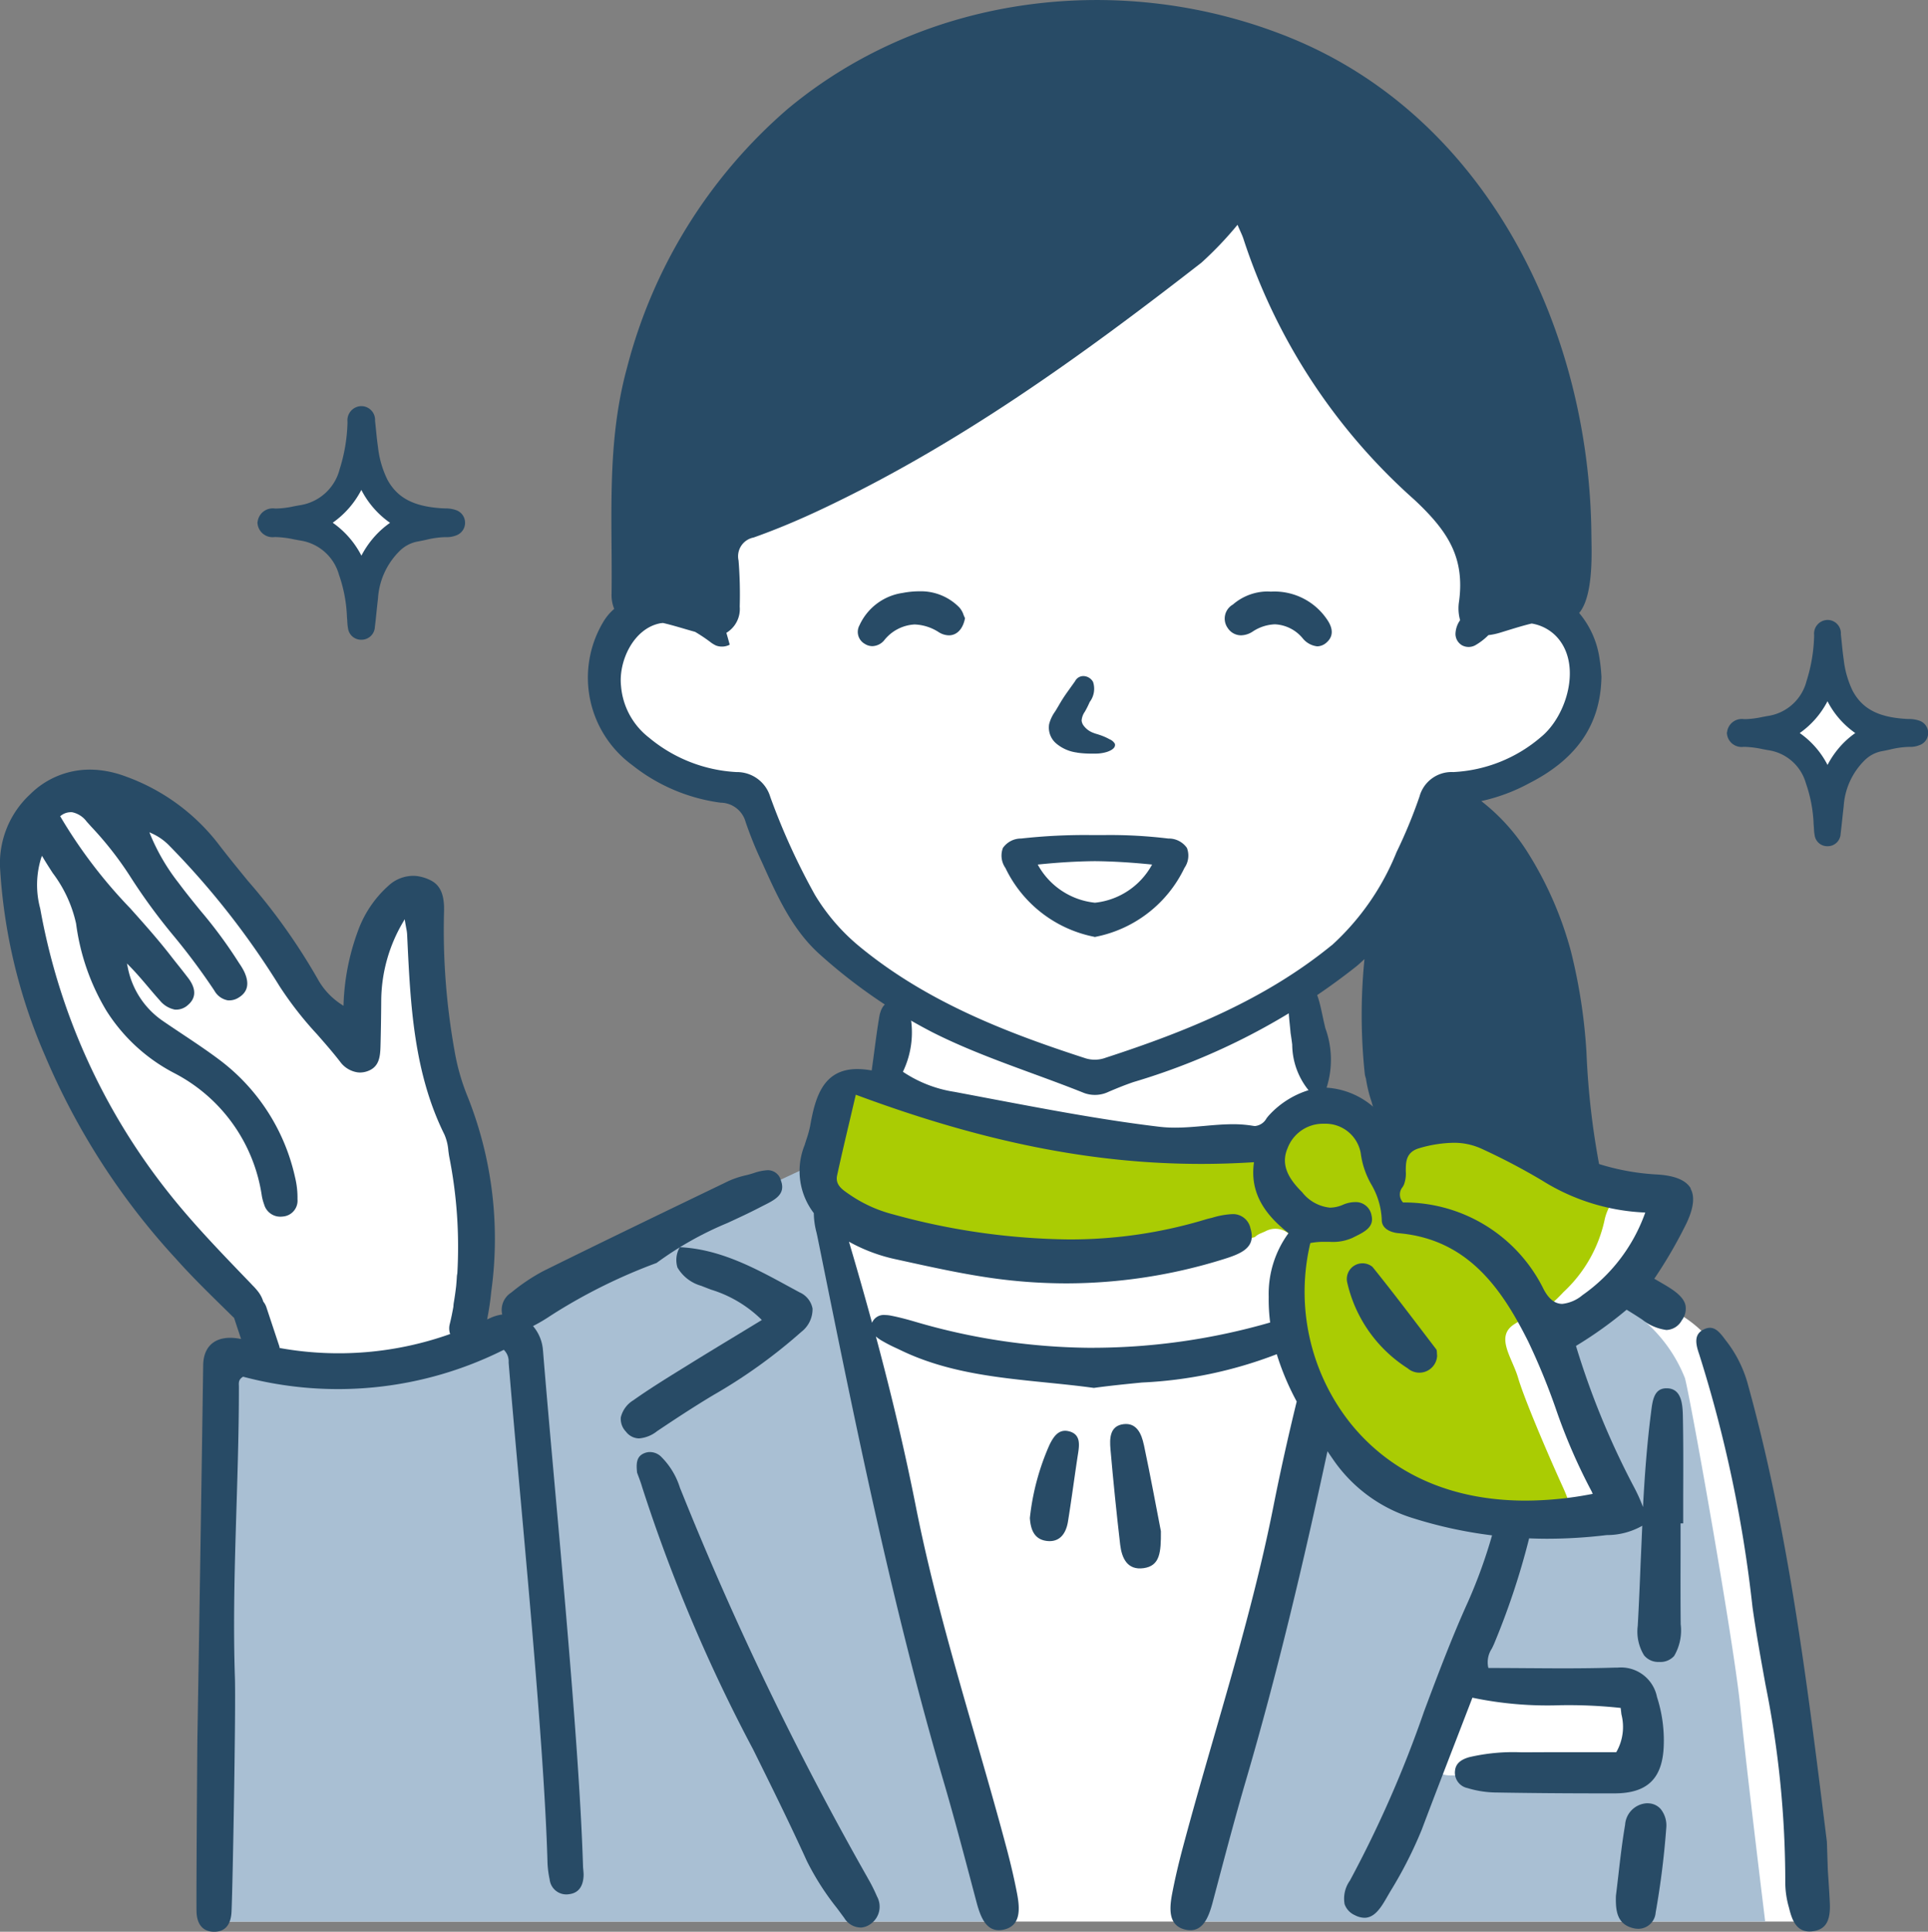 <svg xmlns="http://www.w3.org/2000/svg" xmlns:xlink="http://www.w3.org/1999/xlink" width="119.224" height="119.447" viewBox="0 0 119.224 119.447"><rect x="0" y="0" width="119.224" height="119.447" fill="#808080" stroke="none"/><defs><clipPath id="a"><rect width="119.224" height="119.447" fill="none"/></clipPath></defs><g clip-path="url(#a)"><path d="M16.2,110.042c0,.854-.187,29.723-.187,29.723h98.555s-.778-9.583-1.706-14.435-2.152-12.911-2.152-12.911-.886-6.877-2.278-8.481a7.618,7.618,0,0,0-3.46-2.4c-1.561-.76-3-.675-1.856-1.9s2.574-2.869,2.4-3.882.127-1.772-2.4-1.814-3.713-.886-4.051-1.6-7.341-3.08-8.607-2.616-2.025,1.266-3.122.506a8.476,8.476,0,0,0-2.743-.844,23.532,23.532,0,0,1-.844-2.278c0-.253-.76-4.81-.76-4.81a16.347,16.347,0,0,0,4.43-3.84c2.363-2.784,3.207-8.228,4.515-8.649s3.586-.337,4.683-1.055,3-1.941,3.291-3.375.844-3,.169-4.473-.675-2.194-1.941-2.32-4.3,1.139-4.3,1.139l.633-7.257L79.618,33.1l-1.887.025L46.324,51.005l-.436,7.634s-2.279-.365-3.341.305a4.824,4.824,0,0,0-2.355,2.747,7.06,7.06,0,0,0,.947,4.917c.923,1.108,3.024,1.8,4.756,2.493s2.678.323,3.37,1.962a38.7,38.7,0,0,0,2.54,6.072c1.27,2.055,5.356,4.686,5.356,4.686l1.27,1.085s.946,4.617-.877,4.779-1.939-.3-2.863.739-.323,4.086-1.57,4.825a24.718,24.718,0,0,1-4.248,1.5c-.069.046-12.489,6.625-13.944,7.572-1.066.694-2.07.6-2.94,1.4a30.29,30.29,0,0,0-.129-9.2c-.407-2.755-1.8-5.012-2.5-7.662a31.9,31.9,0,0,1-.622-8.646,1.111,1.111,0,0,0-2.052-.556,11.809,11.809,0,0,0-1.9,4.49c-.248,1.348.006,2.935-.315,4.295-2.229-1.41-3.662-4.955-4.9-6.988-1.44-2.37-2.828-4.919-4.918-6.794a9.166,9.166,0,0,0-6.921-2.609,3.758,3.758,0,0,0-3.667,3.82c-.168,5.873,2.1,12.254,4.957,17.3a24.442,24.442,0,0,0,5.127,6.285c2.5,2.224,4.719,4.334,4.853,7.853-1.477-.213-2.481-.391-2.481-.391s-.321,4.28-.321,5.134" transform="translate(-2.57 -20.947)" fill="#fff"/><path d="M233.892,243.816c-.38-3.865-3.037-18.849-3.416-20.277a9.1,9.1,0,0,0-3.687-4.4c-1.247-.536-1.572-1.13-3.362.3-.652.52-1.217.929-1.672,1.239a64.66,64.66,0,0,1,3.864,10.049.548.548,0,0,1,.047.159,1.355,1.355,0,0,1-1.741,1.534,7.657,7.657,0,0,1-2.889.653,14.006,14.006,0,0,1-6.011-1.088c-1.789-.772-2.44-.416-4.283-2.081a18.824,18.824,0,0,1-2.44-2.5s-2.455,4.247-2.509,6.269-3.13,10.558-3.347,12.461-2.919,11-2.919,11h35.91s-1.163-9.454-1.543-13.32m-8.3,4.242c-3.2.144-6.5.1-9.7.044a1.309,1.309,0,0,1-1.239-1.627,18.353,18.353,0,0,1,1.232-3.585,1.271,1.271,0,0,1,1.009-.851,1.388,1.388,0,0,1,.406-.092c3.074-.189,6.178.432,9.259.088.721-.08,1.25.651,1.285,1.285.11,2.031.268,4.624-2.252,4.738" transform="translate(-126.281 -138.321)" fill="#a9bfd3"/><path d="M85.157,243.114s-4.671-17.448-6.123-23.532c-1.5-6.266-4.059-17.018-4.059-17.018L73.759,198.3l-.637-1.909s-14.991,6.93-17.183,8.415c-1.142.773-1.86,1.087-2.447,1.5a1.912,1.912,0,0,1-.273.288,16.512,16.512,0,0,1-6.521,2.018,77.812,77.812,0,0,1-9.047-.452,1.021,1.021,0,0,0-.956,1.514,171.948,171.948,0,0,0-.157,18.149c.212,4.1-.069,15.294-.069,15.294Z" transform="translate(-23.021 -124.296)" fill="#a9bfd3"/><path d="M165.727,195.632c1.023,3.329,1.615,6.744,4.161,9.385a14.274,14.274,0,0,0,2.753,2.229,18.128,18.128,0,0,0,4.81,1.264,23.441,23.441,0,0,0,4.612.451c.744-.359,1.459.082.559-1.893-.98-2.151-2.4-5.5-2.761-6.74s-1.425-2.533-.267-3.3,1.514-.334,3.073-2.008a8.545,8.545,0,0,0,2.538-4.445c.312-1.577,2-2.39-.089-2.39-.08,0-.153,0-.228,0a.651.651,0,0,0-.242-.094,10.214,10.214,0,0,1-3.39-1.226,31.161,31.161,0,0,0-3.475-1.649,20.059,20.059,0,0,0-3.154-.994c-.054-.017-.106-.036-.16-.052a6.408,6.408,0,0,0-3.758.049.944.944,0,0,0-.341.189l-.235.073a3.491,3.491,0,0,0-1.421-.732,3.923,3.923,0,0,0-3.605.976c-.088.056-.18.105-.264.168-.5.366-.885.765-1.361,1.063a124.951,124.951,0,0,1-17.9-2.533c-.232-.045-.467-.088-.7-.132l-2.37-.833a6.7,6.7,0,0,0-2.222-.56,15.038,15.038,0,0,0-2.31.325.914.914,0,0,0-.656,1.032,9.551,9.551,0,0,0-.475,1.437c-.49,1.864-1.38,3.155-.8,4.015a1.823,1.823,0,0,0,.336.365.7.7,0,0,0,.238.4,12.756,12.756,0,0,0,5.483,2.376c1.556.489,3.028.877,3.028.877s.924.036,2.244.059a45.627,45.627,0,0,0,6.955.083,47.006,47.006,0,0,0,9.24-1.242,1.233,1.233,0,0,1,.35-.228l.3-.129a1.3,1.3,0,0,1,1.888,1.451,25.255,25.255,0,0,0-.378,2.912" transform="translate(-85.983 -115.127)" fill="#aacc03"/><path d="M294.011,259.223c-.032-.679-.078-1.357-.124-2.036l-.058-1.756-.114-.915c-1.131-9.094-2.3-18.5-4.811-27.508a7.62,7.62,0,0,0-1.32-2.567l-.066-.087c-.261-.346-.531-.7-.924-.7a.812.812,0,0,0-.316.071c-.645.277-.606.82-.349,1.552a81.063,81.063,0,0,1,3.3,15.644c.226,1.609.522,3.238.807,4.814A61.578,61.578,0,0,1,291.256,258a5.7,5.7,0,0,0,.229,1.508c.173.713.428,1.473,1.269,1.473a1.586,1.586,0,0,0,.191-.012c.8-.1,1.119-.619,1.066-1.749" transform="translate(-180.858 -141.551)" fill="#284b66"/><path d="M121.541,270.9a197.538,197.538,0,0,1-11.519-23.905l-.083-.2a4.654,4.654,0,0,0-1.2-1.965,1,1,0,0,0-.733-.255.968.968,0,0,0-.345.1c-.4.2-.44.588-.377,1.169.021.058.047.128.076.206.075.2.169.45.244.71a99.658,99.658,0,0,0,6.859,16.206c1.114,2.25,2.266,4.577,3.322,6.9a16.375,16.375,0,0,0,1.859,2.906c.153.207.307.413.457.619a1.2,1.2,0,0,0,1.066.581,1.153,1.153,0,0,0,.551-.214,1.306,1.306,0,0,0,.4-1.71,10.2,10.2,0,0,0-.579-1.147" transform="translate(-67.888 -154.787)" fill="#284b66"/><path d="M106.79,221.467c1.027-.689,2.246-1.494,3.488-2.239a32.67,32.67,0,0,0,5.444-3.908,1.773,1.773,0,0,0,.7-1.448,1.372,1.372,0,0,0-.8-1l-.654-.355c-2.091-1.14-4.252-2.318-6.755-2.439a1.583,1.583,0,0,0-.144,1.257,2.482,2.482,0,0,0,1.47,1.132c.2.08.4.157.6.234a7.63,7.63,0,0,1,3.083,1.814l.063.067-1.482.9c-1.027.622-2.01,1.217-2.986,1.823l-.5.309c-.99.613-2.013,1.246-2.976,1.929a1.7,1.7,0,0,0-.775,1.059,1.135,1.135,0,0,0,.317.882,1.034,1.034,0,0,0,.808.418,2.049,2.049,0,0,0,1.1-.433" transform="translate(-66.176 -132.96)" fill="#284b66"/><path d="M274.177,303.744h-.052a1.428,1.428,0,0,0-1.356,1.333c-.176,1.032-.3,2.091-.416,3.115-.05.429-.1.857-.152,1.278-.023.863.039,1.728,1.036,1.989a1.4,1.4,0,0,0,.352.048,1.081,1.081,0,0,0,1.069-1,52.054,52.054,0,0,0,.657-5.242,1.62,1.62,0,0,0-.353-1.174,1.066,1.066,0,0,0-.786-.344" transform="translate(-172.276 -192.242)" fill="#284b66"/><path d="M189.093,241.147c-.139-.657-.432-1.375-1.25-1.277-.864.1-.871.893-.813,1.556q.258,2.954.6,5.9c.1.831.443,1.591,1.453,1.448s1.073-.976,1.065-2.283c-.286-1.47-.644-3.414-1.053-5.346" transform="translate(-118.36 -151.81)" fill="#284b66"/><path d="M175.914,241.041c-.652-.176-.973.344-1.215.833a15.1,15.1,0,0,0-1.214,4.526c.046.683.251,1.325,1.055,1.418s1.181-.475,1.3-1.19c.23-1.419.412-2.846.633-4.266.089-.572.116-1.141-.555-1.322" transform="translate(-109.8 -152.535)" fill="#284b66"/><path d="M33.576,165.571a2.582,2.582,0,0,0-.615-1.514,10.631,10.631,0,0,0,1.069-.63c.131-.084.261-.168.393-.25a33.963,33.963,0,0,1,6.177-3.023v0a20.883,20.883,0,0,1,4.379-2.469c.675-.311,1.373-.633,2.04-.982l.219-.112c.67-.335,1.363-.682,1.058-1.516a.837.837,0,0,0-.826-.657,3.215,3.215,0,0,0-.882.186c-.145.044-.287.088-.425.12a5.657,5.657,0,0,0-1.127.371l-.3.146c-3.657,1.762-7.439,3.584-11.139,5.414a11.9,11.9,0,0,0-1.983,1.331,1.265,1.265,0,0,0-.558,1.356,2.523,2.523,0,0,0-.733.214c-.068.032-.136.06-.2.091.111-.566.2-1.137.254-1.712l0,0,.006-.048a23.748,23.748,0,0,0-1.455-11.99,13.49,13.49,0,0,1-.822-2.873,42.194,42.194,0,0,1-.648-8.6c.044-1.365-.453-1.769-.943-1.985a2.6,2.6,0,0,0-.768-.212c-.057-.006-.115-.01-.17-.011a2.27,2.27,0,0,0-1.565.621,6.878,6.878,0,0,0-1.885,2.81,14.4,14.4,0,0,0-.882,4.5l-.006.108-.088-.061a4.426,4.426,0,0,1-1.51-1.607,37.425,37.425,0,0,0-4.306-6.052c-.625-.765-1.272-1.556-1.883-2.357a12.658,12.658,0,0,0-5.694-4.111,6.585,6.585,0,0,0-1.608-.385c-.155-.017-.311-.026-.463-.03a5.213,5.213,0,0,0-3.823,1.523A5.825,5.825,0,0,0,0,135.665,34,34,0,0,0,2.782,147.33a43.53,43.53,0,0,0,8.12,12.588c.917,1.03,1.921,2.016,2.893,2.969l.568.558c.033.033.069.066.11.1l.435,1.312c-1.452-.3-2.324.325-2.343,1.618Q12.4,178,12.207,189.524c-.009.6-.076,10.178-.053,10.773.025.663.321,1.193,1.052,1.211.8.019,1.081-.543,1.112-1.251.08-1.823.27-12.635.209-14.454-.2-6.005.254-12,.246-18,0-.2-.058-.43.26-.615a22.86,22.86,0,0,0,16.12-1.663.985.985,0,0,1,.3.782c.645,7.938,2.171,22.842,2.4,30.813a5.89,5.89,0,0,0,.136,1.147,1.036,1.036,0,0,0,1.205.918c.628-.077.862-.541.893-1.122.011-.209-.029-.42-.035-.63-.254-8.32-1.808-23.574-2.474-31.863M17.3,165.437a1.134,1.134,0,0,0-.032-.147l-.793-2.391a1.108,1.108,0,0,0-.194-.355,1.911,1.911,0,0,0-.316-.612,3.774,3.774,0,0,0-.355-.4l-.1-.108-.315-.327c-1.621-1.684-3.3-3.425-4.782-5.3a39.431,39.431,0,0,1-7.926-17.556,5.6,5.6,0,0,1,.064-3.146l.046-.115.063.106c.192.326.4.647.6.957a8.047,8.047,0,0,1,1.446,3.13,13.927,13.927,0,0,0,1.874,5.385,10.9,10.9,0,0,0,4.227,3.873,10.214,10.214,0,0,1,5.381,7.557,3.018,3.018,0,0,0,.144.543,1.042,1.042,0,0,0,.874.755c.03,0,.061.005.092.006a1.431,1.431,0,0,0,.217-.012.982.982,0,0,0,.881-1.07,5.262,5.262,0,0,0-.149-1.348,12.43,12.43,0,0,0-4.58-7.194c-.8-.609-1.661-1.179-2.493-1.734-.362-.242-.737-.491-1.1-.741a5.2,5.2,0,0,1-2.181-3.357l-.044-.2.146.147c.421.424.808.882,1.188,1.33.226.268.46.544.7.809a1.6,1.6,0,0,0,.943.569l.073,0a1.078,1.078,0,0,0,.722-.286c.356-.3.649-.831.023-1.661-.2-.26-.4-.518-.606-.775-.152-.19-.308-.386-.46-.582-.792-1.025-1.672-2.009-2.525-2.963a30.533,30.533,0,0,1-4.306-5.649l-.025-.047.043-.031a1,1,0,0,1,.615-.215l.068,0a1.483,1.483,0,0,1,.908.577l.3.333a21.159,21.159,0,0,1,2.354,3,36.2,36.2,0,0,0,2.748,3.761,40.394,40.394,0,0,1,2.5,3.365,1.189,1.189,0,0,0,.845.6c.023,0,.046,0,.07,0a1.082,1.082,0,0,0,.594-.178c.571-.351.676-.9.313-1.64a4.138,4.138,0,0,0-.268-.445c-.052-.077-.1-.156-.152-.235a28.557,28.557,0,0,0-2.256-3.04c-.453-.557-.921-1.132-1.355-1.718a12.663,12.663,0,0,1-1.756-3l-.053-.139.135.063a3.507,3.507,0,0,1,1.047.717,49.779,49.779,0,0,1,6.876,8.757,21.9,21.9,0,0,0,2.3,2.946c.48.547.976,1.113,1.431,1.7a1.629,1.629,0,0,0,1.1.665c.034,0,.067.006.1.007a1.394,1.394,0,0,0,.582-.116c.633-.269.7-.863.718-1.5.025-.919.04-1.857.046-2.871a9.656,9.656,0,0,1,1.366-4.842l.084-.148.028.168c.029.175.053.3.072.408a2.575,2.575,0,0,1,.049.329l.013.275c.194,4.084.394,8.308,2.3,12.143a3.11,3.11,0,0,1,.238.983c.016.124.033.252.055.376a28.664,28.664,0,0,1,.5,7.22,1.17,1.17,0,0,0-.029.2c-.01.193-.026.385-.043.576-.042.358-.091.712-.152,1.062a1.811,1.811,0,0,0-.018.211c-.064.358-.135.715-.224,1.073a1.077,1.077,0,0,0,.021.624,20.55,20.55,0,0,1-10.522.867" transform="translate(0 -82.061)" fill="#284b66"/><path d="M189.854,178.148c-.3-.517-1.017-.807-2.146-.863a14.615,14.615,0,0,1-6.972-2.241,10.722,10.722,0,0,0-5.486-1.76,7.884,7.884,0,0,0-3.312.748.923.923,0,0,1-.389.1,1.061,1.061,0,0,1-.75-.432,4.879,4.879,0,0,0-3.464-1.78,5.7,5.7,0,0,0-.08-3.687l-.059-.253c-.037-.158-.073-.325-.109-.495-.23-1.081-.468-2.2-1.25-2.1a.919.919,0,0,0-.15.032c-.866.25-.748,1.42-.623,2.659.017.165.033.329.045.473.038.232.07.468.1.706a4.536,4.536,0,0,0,1.009,2.821,5.539,5.539,0,0,0-2.412,1.517,2.5,2.5,0,0,0-.187.225.912.912,0,0,1-.7.473.746.746,0,0,1-.127-.011,7.43,7.43,0,0,0-1.245-.1c-.593,0-1.2.054-1.782.106s-1.2.106-1.8.106a8.141,8.141,0,0,1-.967-.054c-3.528-.421-7.071-1.1-10.5-1.747q-1.081-.206-2.163-.41a7.856,7.856,0,0,1-3.147-1.209l-.051-.036.026-.057a5.611,5.611,0,0,0,.461-3.252c-.09-.639-.384-.994-.874-1.057a1.291,1.291,0,0,0-.16-.011c-.5,0-.809.335-.92,1-.117.7-.213,1.417-.313,2.173-.045.337-.091.685-.142,1.047l-.011.076-.076-.013a4.921,4.921,0,0,0-.813-.073c-2.111,0-2.6,1.732-2.914,3.507a6.382,6.382,0,0,1-.226.825c-.039.121-.078.242-.114.363a4.275,4.275,0,0,0,.564,4.212,4.9,4.9,0,0,0,.167,1.2c.026.116.052.23.074.342l.129.636c2.2,10.873,4.474,22.117,7.649,32.936.583,1.987,1.125,4.025,1.648,6l.4,1.511c.259.968.628,1.843,1.572,1.7h0c.032-.005.065-.011.1-.018,1.065-.232,1.016-1.264.829-2.241-.17-.887-.385-1.815-.657-2.834-.616-2.313-1.291-4.65-1.944-6.911-1.328-4.6-2.7-9.355-3.653-14.159-.663-3.346-1.469-6.783-2.475-10.534a2.4,2.4,0,0,0,.327.237,9.583,9.583,0,0,0,.945.489l.276.131c2.841,1.371,5.944,1.683,8.944,1.986.98.1,1.994.2,2.985.338.989-.137,2-.237,2.978-.334a26.466,26.466,0,0,0,8.335-1.751,16.074,16.074,0,0,0,1.233,2.925c-.548,2.244-1.027,4.4-1.446,6.514-.952,4.8-2.325,9.56-3.653,14.159-.653,2.261-1.328,4.6-1.944,6.911-.272,1.02-.487,1.947-.657,2.834-.188.978-.236,2.009.828,2.241.034.007.067.013.1.018h0c.943.145,1.313-.73,1.572-1.7l.4-1.511c.523-1.971,1.065-4.008,1.648-6,1.965-6.7,3.583-13.556,5.054-20.39q.171.252.343.5a9.287,9.287,0,0,0,4.975,3.647,27.288,27.288,0,0,0,4.86,1.054,31.637,31.637,0,0,1-1.48,4.093c-1.01,2.224-1.883,4.55-2.727,6.8a70.914,70.914,0,0,1-4.583,10.454,1.919,1.919,0,0,0-.329,1.454,1.161,1.161,0,0,0,.639.686,1.318,1.318,0,0,0,.589.159c.606,0,.993-.584,1.339-1.181l.258-.445a25.976,25.976,0,0,0,1.945-3.819c.709-1.881,1.433-3.756,2.171-5.665l.964-2.5.064.015a22.658,22.658,0,0,0,5.374.452,30.078,30.078,0,0,1,3.672.162l.058.007s.033.288.047.4a3.124,3.124,0,0,1-.3,2.3l-.022.035-3.307,0q-1.1,0-2.2.007l-.37,0a11.972,11.972,0,0,0-3.209.3c-.558.157-.838.42-.882.829a.973.973,0,0,0,.77,1.083,6.27,6.27,0,0,0,1.664.272c2.15.038,4.4.056,6.89.056h.529c2.034,0,2.976-.907,3.052-2.934a8.74,8.74,0,0,0-.416-3.022,2.269,2.269,0,0,0-2.436-1.821l-.16,0c-.935.03-1.944.045-3.178.045-.761,0-1.522-.006-2.286-.011s-1.536-.011-2.308-.011h-.055l-.017-.052a1.533,1.533,0,0,1,.231-1.154c.047-.1.093-.191.134-.287a46.123,46.123,0,0,0,2.168-6.522c.375.015.751.024,1.127.024h0a30.71,30.71,0,0,0,3.669-.226,4.42,4.42,0,0,0,2.2-.577c-.035.758-.065,1.514-.1,2.262-.052,1.288-.106,2.62-.18,3.928a2.8,2.8,0,0,0,.389,1.819,1.126,1.126,0,0,0,.913.412h.022a1.143,1.143,0,0,0,.926-.369,3.116,3.116,0,0,0,.406-1.96c-.014-1.447-.011-2.918-.008-4.34,0-.606,0-1.9,0-1.9h.163q0-.909,0-1.819c.006-1.587.012-3.229-.021-4.841-.017-.857-.145-1.655-.957-1.692l-.057,0c-.771,0-.863.755-.952,1.485l-.018.143c-.24,1.89-.38,3.81-.481,5.717a10.1,10.1,0,0,0-.54-1.205,49.319,49.319,0,0,1-3.588-8.705l-.016-.054.047-.03a24.815,24.815,0,0,0,3.084-2.21c.328.2.647.4.959.608a3.053,3.053,0,0,0,1.5.646,1.122,1.122,0,0,0,.953-.6,1.185,1.185,0,0,0,.228-.932c-.123-.534-.725-.93-1.279-1.26-.215-.128-.434-.252-.65-.377a28.461,28.461,0,0,0,1.847-3.142c.567-1.077.7-1.9.393-2.432m-36.913,9.846a39.254,39.254,0,0,1-11.016-1.608c-.409-.12-.948-.271-1.5-.379a2.03,2.03,0,0,0-.39-.042.778.778,0,0,0-.794.481c-.438-1.607-.911-3.271-1.427-5.014a10.445,10.445,0,0,0,2.9,1.087l.425.093c1.721.379,3.5.77,5.267,1.033a33.071,33.071,0,0,0,4.855.363,32.7,32.7,0,0,0,9.732-1.5c1.114-.347,2.007-.728,1.652-1.89a1.1,1.1,0,0,0-1.145-.891,5.034,5.034,0,0,0-1.227.224L160.1,180c-.077.019-.155.039-.231.062a28.834,28.834,0,0,1-8.529,1.24,42.32,42.32,0,0,1-10.792-1.544,8.451,8.451,0,0,1-2.733-1.244l-.086-.059c-.368-.256-.786-.546-.662-1.113.255-1.171.536-2.36.808-3.509.109-.464.347-1.478.347-1.478l.079.03c7.812,2.9,14.574,4.249,21.277,4.249,1.057,0,2.126-.035,3.176-.1l.09-.006-.011.09c-.2,1.619.467,2.969,2.092,4.249l.058.046-.044.058a6.352,6.352,0,0,0-1.183,3.874,11.051,11.051,0,0,0,.089,1.595,39.711,39.711,0,0,1-10.9,1.563m30.8,8.941.051.091-.1.019a21.743,21.743,0,0,1-4.048.4c-5.829,0-9.142-2.64-10.894-4.856a13.056,13.056,0,0,1-2.437-11.022l.011-.047.047-.01a4.457,4.457,0,0,1,.9-.067h.251a2.973,2.973,0,0,0,1.4-.242l.162-.081c.588-.291,1.2-.593,1.026-1.307a.987.987,0,0,0-1.026-.827,1.9,1.9,0,0,0-.731.16,2.078,2.078,0,0,1-.817.183,2.5,2.5,0,0,1-1.719-.957c-.714-.715-1.38-1.6-.9-2.715a2.337,2.337,0,0,1,2.208-1.516h.075a2.21,2.21,0,0,1,2.241,1.811,5.225,5.225,0,0,0,.649,1.931,4.668,4.668,0,0,1,.652,2.186c-.014.55.537.8,1.056.841,4.269.376,6.365,3.433,7.994,6.681a40.9,40.9,0,0,1,1.7,4.132,35.262,35.262,0,0,0,2.258,5.206m-.605-12.182a2.32,2.32,0,0,1-1.236.532c-.455,0-.833-.293-1.154-.9a9.6,9.6,0,0,0-8.665-5.37h-.033l-.021-.026a.716.716,0,0,1,0-.932c.028-.048.055-.095.076-.14a1.941,1.941,0,0,0,.116-.831c0-.563,0-1.2.863-1.435a7.861,7.861,0,0,1,2.073-.326,4.08,4.08,0,0,1,1.757.371,39.5,39.5,0,0,1,3.732,1.958,12.987,12.987,0,0,0,6.285,1.979l.1.005-.037.1a10.5,10.5,0,0,1-3.857,5.014" transform="translate(-85.301 -104.665)" fill="#284b66"/><path d="M228.461,213a.97.97,0,0,0-1.57.974,8.52,8.52,0,0,0,3.736,5.288,1.1,1.1,0,0,0,1.82-.78c-.023-.177,0-.322-.059-.4-1.3-1.7-2.584-3.413-3.928-5.079" transform="translate(-143.577 -134.654)" fill="#284b66"/><path d="M178.442,118.633a6.147,6.147,0,0,0,.773.058l.081,0c.066,0,.132,0,.2,0a2.458,2.458,0,0,0,.772-.1c.384-.126.562-.305.5-.513a.667.667,0,0,0-.323-.272l-.035-.019a3.347,3.347,0,0,0-.425-.195c-.094-.037-.193-.067-.291-.1a2.513,2.513,0,0,1-.359-.127,1.289,1.289,0,0,1-.478-.38.624.624,0,0,1-.142-.339,1.09,1.09,0,0,1,.2-.547,5.779,5.779,0,0,0,.3-.6,1.352,1.352,0,0,0,.207-1.24.7.7,0,0,0-.612-.362.572.572,0,0,0-.5.316l-.419.588c-.117.164-.234.328-.342.5-.088.137-.17.277-.252.417-.069.119-.138.237-.23.382a2.3,2.3,0,0,0-.361.769,1.292,1.292,0,0,0,.415,1.177,2.47,2.47,0,0,0,1.315.581" transform="translate(-111.829 -72.093)" fill="#284b66"/><path d="M179.039,140.877a29.662,29.662,0,0,0-3.992-.218h-.634l-.176,0a35.6,35.6,0,0,0-4.326.214,1.366,1.366,0,0,0-1.126.581,1.328,1.328,0,0,0,.154,1.238,7.748,7.748,0,0,0,5.44,4.247l.094.022.1-.022a7.749,7.749,0,0,0,5.436-4.247,1.328,1.328,0,0,0,.154-1.238,1.367,1.367,0,0,0-1.126-.581m-4.558,3.969a4.563,4.563,0,0,1-3.542-2.36c1.25-.128,2.408-.2,3.534-.21,1.129.011,2.288.083,3.538.21a4.562,4.562,0,0,1-3.53,2.36" transform="translate(-106.766 -89.024)" fill="#284b66"/><path d="M151.045,101.054a1.309,1.309,0,0,0-.259-.456,3.322,3.322,0,0,0-2.468-1,5.5,5.5,0,0,0-1.032.1,3.476,3.476,0,0,0-2.675,2,.848.848,0,0,0,.311,1.141.885.885,0,0,0,.485.151.99.99,0,0,0,.722-.351,2.569,2.569,0,0,1,1.891-.99,2.94,2.94,0,0,1,1.5.482,1.213,1.213,0,0,0,.619.19c.482,0,.85-.373.984-1l.013-.062-.028-.057c-.023-.048-.045-.1-.067-.157" transform="translate(-91.461 -63.036)" fill="#284b66"/><path d="M209.178,99.637h-.059c-.072-.005-.144-.007-.215-.007a3.3,3.3,0,0,0-2.1.809,1,1,0,0,0-.316,1.454.981.981,0,0,0,.82.448,1.352,1.352,0,0,0,.706-.222,2.663,2.663,0,0,1,1.39-.458,2.364,2.364,0,0,1,1.71.856,1.35,1.35,0,0,0,.906.506.878.878,0,0,0,.587-.247c.63-.559.132-1.259-.032-1.489a3.926,3.926,0,0,0-3.395-1.65" transform="translate(-130.565 -63.057)" fill="#284b66"/><path d="M159.834,58.887a22.3,22.3,0,0,0-2.66-6.13,12.3,12.3,0,0,0-2.9-3.223,11.244,11.244,0,0,0,2.957-1.1c2.683-1.366,4.428-3.388,4.473-6.593a10.748,10.748,0,0,0-.151-1.32,5.593,5.593,0,0,0-1.227-2.618c.911-1.085.764-3.863.757-4.821-.1-12.7-6.459-25.8-18.612-30.744-10.276-4.184-22.5-2.769-31.1,4.408a31.535,31.535,0,0,0-9.93,16.019c-1.279,4.687-.885,9.307-.949,13.975a2.224,2.224,0,0,0,.164.909,3.279,3.279,0,0,0-.717.876,6.707,6.707,0,0,0,1.828,8.782,11.12,11.12,0,0,0,5.473,2.326,1.616,1.616,0,0,1,1.539,1.185,23.339,23.339,0,0,0,1,2.469c.942,2.092,1.883,4.229,3.652,5.782a33.1,33.1,0,0,0,6.908,4.763c3.017,1.523,6.256,2.5,9.379,3.754a1.949,1.949,0,0,0,1.52-.081c.505-.215,1.016-.424,1.538-.6a40.977,40.977,0,0,0,13.775-7.153c.173-.145.338-.295.5-.447a34.662,34.662,0,0,0,.016,7.073,1.229,1.229,0,0,0,.072.3,8.325,8.325,0,0,0,.355,1.461,3.8,3.8,0,0,0,1.027,1.8c.03.038.061.075.092.112a1.143,1.143,0,0,0,.828.544,3.065,3.065,0,0,0,1.35-.269,5.528,5.528,0,0,1,2.89.041,10.7,10.7,0,0,1,2.786,1.249,7.171,7.171,0,0,0,2.93,1.2.878.878,0,0,0,.856-.611c.46.067.92.132,1.382.178a48.346,48.346,0,0,1-.856-7.29,33.859,33.859,0,0,0-.948-6.212m-14.8-.439c-4.13,3.37-8.962,5.329-13.986,6.962a1.928,1.928,0,0,1-1.239.036c-5.026-1.625-9.891-3.539-14-6.929a12.458,12.458,0,0,1-2.736-3.174,41.122,41.122,0,0,1-2.765-6.066,2.147,2.147,0,0,0-2.085-1.531,9.2,9.2,0,0,1-5.416-2.132,4.494,4.494,0,0,1-1.726-3.185c-.168-1.538.772-3.562,2.419-3.882.059-.011.119-.014.178-.02.668.156,1.322.367,1.984.55a10.168,10.168,0,0,1,.915.608,1.766,1.766,0,0,0,.381.238,1.042,1.042,0,0,0,.843-.053q-.1-.368-.206-.734a1.719,1.719,0,0,0,.825-1.623,26.2,26.2,0,0,0-.072-2.847,1.183,1.183,0,0,1,.934-1.424c1.408-.5,2.793-1.085,4.146-1.722,8.539-4.019,16.133-9.508,23.542-15.271A22.086,22.086,0,0,0,139.2,13.9c.189.447.305.665.376.9a36.829,36.829,0,0,0,10.56,16.1c2.028,1.9,3.13,3.525,2.765,6.277a2.709,2.709,0,0,0,.064,1.171,1.55,1.55,0,0,0-.287.845.82.82,0,0,0,.4.706.859.859,0,0,0,.824,0,3.78,3.78,0,0,0,.812-.626,4.066,4.066,0,0,0,.7-.145c.66-.2,1.311-.414,1.975-.573a2.721,2.721,0,0,1,1.485.755c1.673,1.689.717,4.953-.927,6.278a8.99,8.99,0,0,1-5.406,2.152,2.054,2.054,0,0,0-2.089,1.518,30.758,30.758,0,0,1-1.418,3.432,15.7,15.7,0,0,1-4,5.756" transform="translate(-62.674 0)" fill="#284b66"/><path d="M303.2,116.279c.053.079,2.69,2.642,2.69,2.642l-2.87,3.053-2.8-3.164Z" transform="translate(-190.015 -73.594)" fill="#fff"/><path d="M290.894,111.408l.008.063a.906.906,0,0,0,1.02.805H292a5.945,5.945,0,0,1,1.093.139c.157.03.313.059.471.084a2.849,2.849,0,0,1,2.219,2.029,8.617,8.617,0,0,1,.478,2.546l.017.2c0,.035,0,.07.006.106a1.91,1.91,0,0,0,.036.331.787.787,0,0,0,.782.709h.017a.8.8,0,0,0,.811-.769c.037-.3.068-.595.1-.883.028-.265.056-.539.089-.809a4.373,4.373,0,0,1,1.276-2.832,2.063,2.063,0,0,1,1.062-.579c.181-.032.359-.07.532-.107a5.4,5.4,0,0,1,1.12-.162c.045,0,.09,0,.135,0h.052a1.522,1.522,0,0,0,.488-.1.8.8,0,0,0,.022-1.519,1.944,1.944,0,0,0-.672-.106l-.136-.005c-1.718-.1-2.708-.61-3.313-1.716a5.921,5.921,0,0,1-.565-1.963c-.048-.319-.082-.652-.114-.974-.018-.18-.036-.355-.055-.53l-.006-.059a.825.825,0,0,0-.814-.878h-.03a.848.848,0,0,0-.81.931l0,.067a9.975,9.975,0,0,1-.468,2.777,2.909,2.909,0,0,1-2.295,2.146c-.152.024-.3.053-.454.082a5.411,5.411,0,0,1-1.005.129h-.123a.914.914,0,0,0-1.034.783Zm6.223-1.954a5.436,5.436,0,0,0,1.719,1.969,5.334,5.334,0,0,0-1.076,1,5.661,5.661,0,0,0-.64.971,5.435,5.435,0,0,0-1.719-1.972,5.474,5.474,0,0,0,1.716-1.966" transform="translate(-184.109 -66.095)" fill="#284b66"/><path d="M56.077,80.63c.054.082,2.778,2.729,2.778,2.729l-2.964,3.153L53,83.244Z" transform="translate(-33.544 -51.031)" fill="#fff"/><path d="M43.363,75.6l.008.065a.935.935,0,0,0,1.053.832H44.5a6.123,6.123,0,0,1,1.129.143c.162.03.323.061.486.087a2.941,2.941,0,0,1,2.292,2.1,8.875,8.875,0,0,1,.494,2.629l.018.206c0,.036,0,.072.007.109a1.972,1.972,0,0,0,.037.342.813.813,0,0,0,.808.732h.018a.826.826,0,0,0,.838-.794c.039-.306.07-.614.1-.911.028-.273.058-.557.092-.836a4.517,4.517,0,0,1,1.317-2.925,2.134,2.134,0,0,1,1.1-.6c.187-.033.371-.072.549-.11a5.561,5.561,0,0,1,1.157-.167c.046,0,.093,0,.139,0l.054,0a1.582,1.582,0,0,0,.5-.1.83.83,0,0,0,.023-1.568,2,2,0,0,0-.694-.11l-.141-.005c-1.773-.1-2.8-.63-3.421-1.772a6.107,6.107,0,0,1-.584-2.027c-.05-.33-.084-.673-.117-1.006-.019-.186-.037-.367-.057-.548l-.006-.061A.852.852,0,0,0,49.8,68.4h-.031a.876.876,0,0,0-.836.961l0,.069a10.313,10.313,0,0,1-.484,2.867,3,3,0,0,1-2.37,2.216c-.157.025-.313.055-.469.084a5.55,5.55,0,0,1-1.038.134h-.127a.944.944,0,0,0-1.068.809Zm6.427-2.018a5.614,5.614,0,0,0,1.775,2.034,5.519,5.519,0,0,0-1.111,1.03,5.831,5.831,0,0,0-.66,1,5.6,5.6,0,0,0-1.775-2.036,5.654,5.654,0,0,0,1.772-2.031" transform="translate(-27.445 -43.288)" fill="#284b66"/></g></svg>